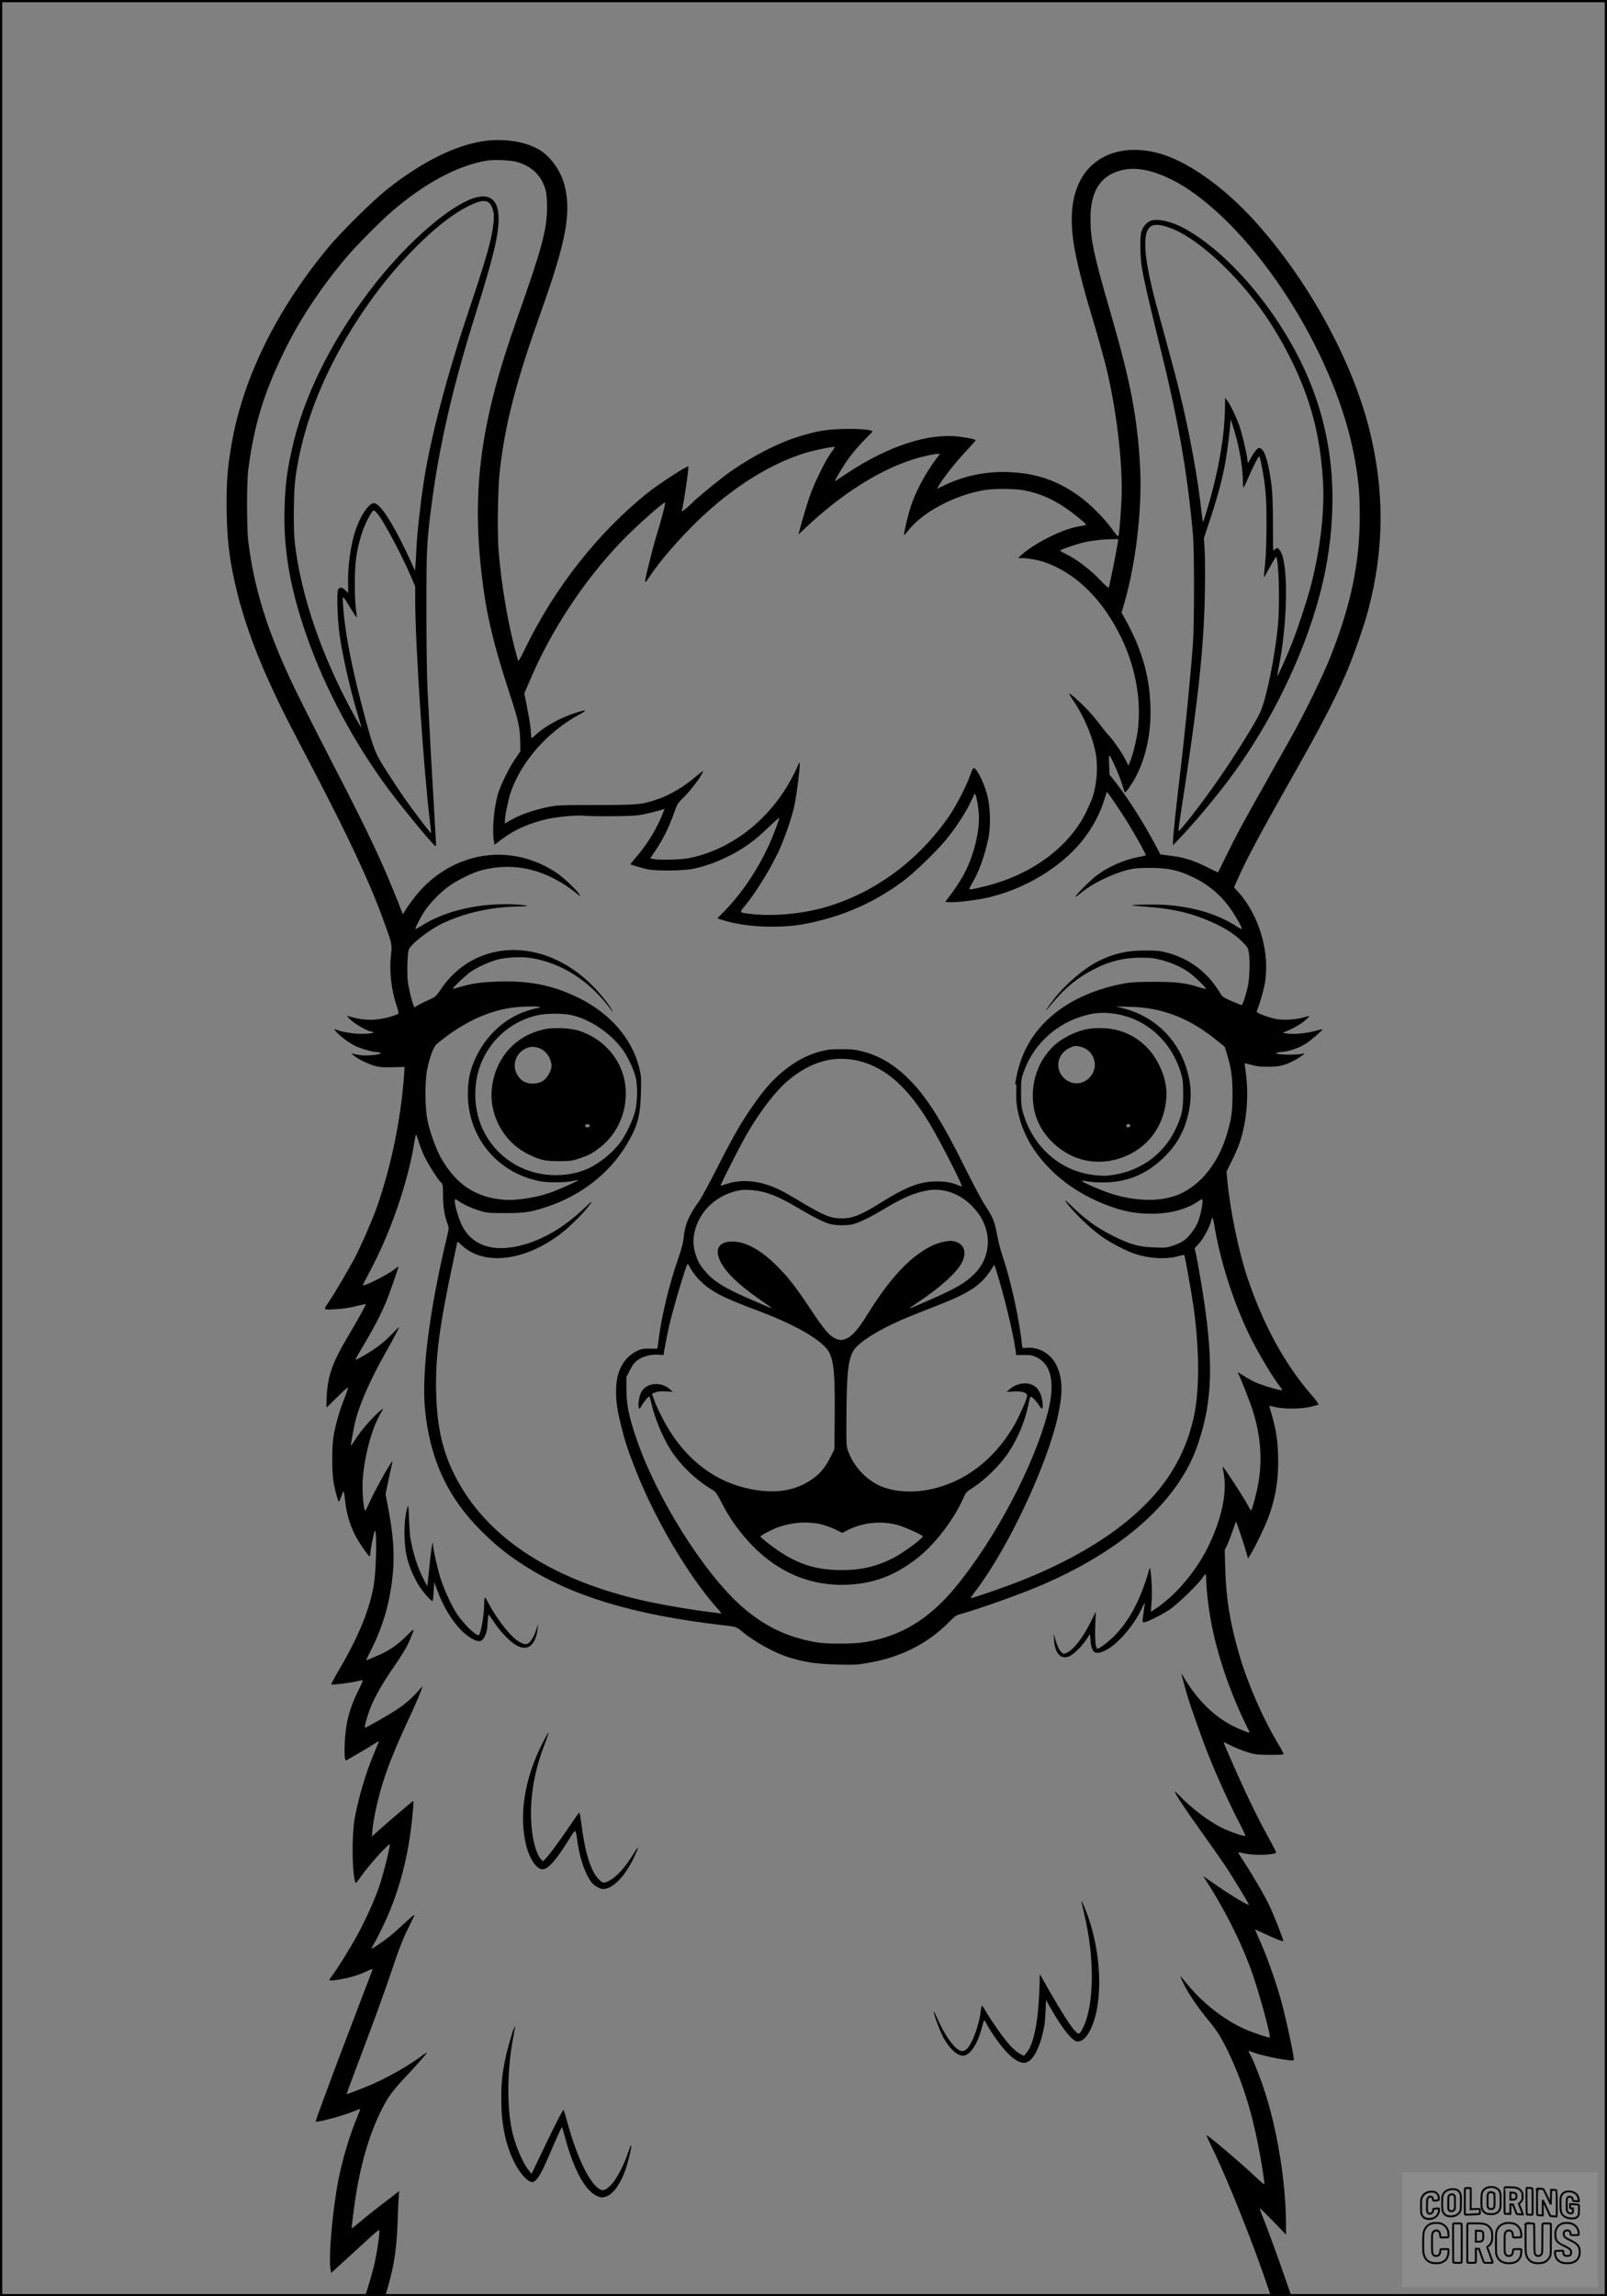 <?xml version="1.0" encoding="UTF-8"?>
<svg xmlns="http://www.w3.org/2000/svg" version="1.0" width="1792pt" height="2560pt" viewBox="0 0 1792 2560" preserveAspectRatio="xMidYMid meet">
  <rect x="0" y="0" width="1792" height="2560" fill="#808080" stroke="none"/>
  <g transform="translate(0.00 0.00) scale(1)">
    <g transform="translate(0,2560) scale(0.1,-0.1)" fill="#000000" stroke="none">
      <path d="M5410 24029 c-323 -42 -708 -233 -1100 -545 -159 -128 -505 -469 -646 -639 -582 -701 -957 -1464 -1083 -2205 -43 -250 -55 -396 -54 -665 0 -375 31 -634 119 -985 86 -347 228 -729 426 -1145 104 -218 116 -241 417 -817 389 -744 627 -1251 775 -1655 110 -300 110 -298 96 -422 -21 -177 4 -391 65 -570 14 -41 22 -78 18 -81 -16 -14 -93 -39 -166 -54 -131 -27 -260 -18 -402 29 -11 4 5 -17 35 -45 54 -51 195 -130 231 -130 10 0 20 -4 23 -9 9 -14 -143 -22 -224 -12 -92 12 -166 28 -191 42 -31 16 -22 -4 19 -43 56 -54 129 -106 192 -138 62 -31 200 -70 249 -70 39 0 48 -16 12 -23 -82 -17 -179 -18 -241 -4 l-65 15 32 -27 c47 -40 168 -98 243 -117 49 -12 95 -15 193 -12 l129 4 -6 -91 c-37 -502 -145 -1023 -306 -1480 -51 -143 -175 -427 -247 -564 -71 -133 -220 -387 -285 -483 -65 -97 -69 -92 70 -84 79 4 160 16 232 34 60 15 110 26 110 25 0 -13 -90 -177 -189 -343 -184 -310 -236 -454 -248 -687 -3 -68 -4 -123 -2 -123 3 0 55 49 115 110 60 61 115 110 121 110 7 0 -5 -42 -28 -97 -53 -129 -102 -294 -125 -418 -26 -137 -26 -431 -1 -560 20 -101 48 -195 57 -195 3 0 14 25 25 56 10 30 22 57 25 59 4 3 12 -44 18 -103 14 -135 50 -262 107 -377 42 -85 151 -245 168 -245 4 0 7 13 7 29 0 40 40 244 49 254 25 26 18 -414 -9 -590 -43 -274 -167 -580 -385 -952 -53 -90 -94 -166 -90 -169 8 -9 210 16 283 34 35 9 65 14 68 12 2 -3 -20 -54 -50 -114 -99 -197 -143 -367 -152 -589 -3 -77 -2 -152 3 -167 l8 -27 110 63 c61 34 143 84 184 110 40 26 74 46 76 44 1 -2 -22 -59 -51 -128 -90 -208 -181 -513 -220 -740 -31 -186 -29 -569 5 -696 7 -27 8 -25 63 52 89 127 311 374 324 362 10 -11 -66 -315 -114 -459 -53 -157 -145 -362 -243 -544 -81 -149 -234 -396 -291 -468 -17 -21 -27 -41 -24 -44 10 -11 167 15 261 42 48 14 118 40 156 59 51 24 68 28 63 17 -9 -23 -137 -359 -324 -850 -165 -436 -310 -829 -310 -842 0 -18 299 61 419 111 41 16 76 29 77 27 2 -2 -12 -41 -32 -88 -82 -194 -164 -467 -208 -689 -68 -343 -114 -866 -90 -1012 l7 -38 96 88 c52 48 161 147 241 220 80 74 157 143 173 154 l27 19 0 -32 c0 -44 -28 -227 -51 -334 -17 -81 -85 -314 -104 -358 -7 -16 2 -17 103 -17 62 0 114 4 117 10 11 19 54 171 79 284 34 149 54 338 61 565 3 102 8 215 11 250 l5 63 -24 -18 c-13 -11 -87 -67 -165 -126 -77 -59 -186 -146 -241 -193 -56 -48 -101 -82 -101 -76 0 6 11 97 25 203 58 456 165 837 321 1139 64 124 115 193 243 330 125 132 251 276 251 285 0 4 -17 -6 -38 -22 -147 -113 -402 -259 -592 -339 -90 -39 -263 -105 -266 -102 -1 1 41 115 93 252 230 608 330 883 443 1220 52 153 100 276 145 364 36 74 71 145 76 158 6 16 -34 -16 -108 -86 -65 -60 -140 -127 -168 -149 -70 -55 -198 -143 -202 -138 -2 2 13 32 33 67 21 35 65 122 99 194 175 369 280 762 324 1221 15 154 15 172 1 161 -45 -35 -287 -242 -364 -311 l-89 -81 6 73 c11 113 53 316 97 465 67 226 151 437 312 782 72 154 148 334 148 351 0 4 -19 -15 -42 -42 -68 -79 -137 -141 -228 -203 -91 -62 -351 -211 -368 -211 -12 0 14 103 53 206 42 113 131 272 235 424 133 193 174 262 214 356 54 130 54 131 -36 41 -87 -88 -163 -144 -263 -195 -53 -26 -183 -82 -192 -82 -2 0 24 54 57 119 101 202 172 410 209 621 60 330 53 580 -25 983 l-25 128 26 127 c14 70 32 152 40 182 8 30 13 55 11 57 -11 11 -210 -347 -267 -480 -20 -48 -36 -73 -40 -65 -17 30 -31 226 -25 333 18 273 104 591 206 757 28 44 28 48 8 34 -78 -55 -233 -231 -304 -346 -20 -33 -38 -59 -40 -57 -6 5 37 234 57 307 52 186 173 456 321 716 83 146 158 288 158 299 0 3 -38 -34 -85 -84 -85 -88 -198 -174 -326 -244 -36 -21 -69 -37 -73 -37 -7 0 9 29 116 210 85 143 175 317 223 435 40 95 144 395 138 395 -3 0 -21 -13 -41 -29 -79 -62 -343 -195 -356 -180 -2 2 30 65 70 139 236 437 436 1014 506 1466 6 41 14 74 17 74 3 0 17 -35 29 -78 13 -42 41 -115 63 -161 42 -89 152 -263 188 -295 19 -17 21 -30 21 -137 0 -126 16 -233 48 -316 19 -51 19 -53 1 -130 -201 -839 -289 -1532 -250 -1943 54 -555 251 -983 625 -1355 154 -154 273 -251 451 -368 543 -357 1243 -570 2255 -687 139 -16 141 -17 201 -66 134 -113 361 -239 519 -289 179 -56 308 -76 540 -82 191 -5 229 -3 344 17 368 62 672 215 911 459 51 53 81 74 110 82 136 35 527 170 770 266 985 389 1657 962 1884 1607 180 509 190 973 40 1856 -22 129 -46 262 -54 295 l-13 59 49 54 c49 54 121 188 134 249 11 55 21 45 34 -35 67 -415 223 -896 411 -1273 96 -191 245 -437 331 -548 11 -13 18 -26 15 -28 -11 -11 -228 53 -312 93 -28 13 -79 42 -113 64 -34 22 -64 40 -67 40 -2 0 2 -12 10 -27 29 -58 125 -302 154 -393 88 -279 110 -537 66 -805 -16 -100 -73 -315 -83 -315 -3 0 -22 30 -41 67 -38 75 -269 428 -275 421 -2 -2 0 -21 5 -43 48 -214 -4 -498 -151 -813 -126 -273 -346 -544 -570 -704 -45 -32 -83 -57 -84 -56 -2 2 1 50 6 108 6 68 6 152 -1 240 -10 130 -15 158 -23 129 -94 -330 -212 -559 -377 -733 -66 -69 -178 -156 -201 -156 -22 0 -31 91 -26 248 l6 164 -64 -129 c-76 -151 -172 -279 -241 -319 -34 -20 -51 -25 -62 -17 -31 19 -55 62 -79 140 l-24 78 5 -71 c9 -140 69 -211 156 -185 50 15 149 109 206 195 l39 59 6 -77 c11 -135 53 -161 165 -106 130 64 309 266 396 448 22 46 41 82 43 80 2 -1 -3 -43 -11 -93 -19 -128 -19 -127 14 -119 52 12 228 103 297 156 92 69 296 268 337 329 18 27 36 49 41 49 4 0 7 -24 7 -52 0 -88 20 -275 45 -424 65 -387 221 -850 416 -1237 35 -69 41 -69 -103 -7 -233 100 -443 295 -598 555 -23 39 -39 61 -36 50 7 -29 44 -161 62 -225 40 -137 174 -514 249 -700 96 -239 234 -540 336 -734 39 -75 69 -140 66 -143 -11 -10 -178 47 -261 89 -153 77 -344 222 -478 363 -27 27 -48 46 -48 42 0 -20 133 -221 290 -439 96 -134 217 -306 269 -383 88 -132 254 -404 267 -440 8 -19 -185 95 -349 209 -65 44 -128 88 -140 96 l-22 15 20 -30 c239 -366 444 -783 558 -1140 85 -264 178 -617 166 -630 -6 -6 -132 35 -234 75 -235 93 -489 283 -676 507 -40 49 -77 93 -82 98 -15 17 22 -66 60 -135 54 -98 149 -233 237 -340 106 -127 157 -208 232 -365 151 -316 255 -639 333 -1035 29 -142 71 -404 71 -440 0 -8 -43 27 -96 78 -135 130 -542 477 -551 468 -2 -1 38 -88 88 -192 167 -347 458 -1082 603 -1521 l28 -83 115 0 c106 0 115 1 108 17 -4 10 -28 81 -55 158 -86 249 -216 607 -258 708 -23 53 -37 97 -33 97 5 0 72 -66 150 -146 l141 -146 0 118 c0 447 -94 1037 -236 1475 -44 138 -126 348 -160 408 -13 24 -24 45 -24 47 0 2 28 -7 63 -20 113 -42 426 -101 444 -83 10 11 -77 425 -137 647 -52 194 -157 495 -229 656 -38 85 -67 154 -66 154 1 0 44 -20 96 -44 140 -65 219 -96 219 -85 0 22 -105 289 -155 394 -53 113 -189 345 -294 505 -33 49 -57 90 -54 90 3 0 42 -7 86 -16 116 -24 337 -13 337 16 0 5 -41 84 -92 177 -150 274 -283 556 -479 1011 -10 24 -15 42 -11 40 4 -2 45 -22 92 -45 47 -23 126 -54 175 -69 80 -24 107 -28 242 -28 83 -1 154 2 157 5 3 3 -23 54 -59 114 -175 291 -346 684 -439 1009 -102 356 -143 609 -153 943 l-6 212 28 58 c15 32 42 102 60 156 18 54 35 100 38 103 4 4 107 -305 124 -376 l9 -35 28 44 c48 75 162 311 200 414 77 208 111 402 109 637 -1 194 -20 330 -71 505 -16 55 -29 101 -28 102 1 1 30 -6 66 -14 93 -23 283 -22 386 1 45 10 87 22 94 26 8 5 -17 41 -82 116 -294 342 -524 761 -702 1282 -103 303 -201 775 -232 1123 l-7 77 61 123 c34 68 73 159 87 202 80 241 103 537 64 800 -6 43 -10 80 -8 82 3 2 36 -6 74 -17 51 -15 100 -21 180 -21 125 -1 192 15 295 69 68 35 142 92 105 79 -58 -20 -305 -16 -305 4 0 5 30 11 68 14 79 6 179 41 258 88 51 31 199 157 192 165 -2 1 -35 -6 -73 -17 -101 -28 -219 -41 -305 -33 -64 6 -71 8 -50 17 92 36 173 81 223 122 31 26 57 51 57 55 0 4 -28 -1 -62 -12 -81 -26 -228 -34 -310 -18 -35 6 -98 25 -141 42 -63 24 -77 33 -72 46 35 88 77 236 91 317 56 346 -68 761 -307 1020 l-39 42 56 124 c93 207 238 477 567 1059 353 622 504 914 637 1225 79 186 194 518 239 690 178 677 181 1328 10 2010 -197 781 -690 1675 -1286 2330 -323 355 -704 631 -1008 730 -410 133 -779 15 -935 -299 -102 -208 -116 -465 -44 -821 32 -157 100 -420 163 -625 71 -234 156 -537 186 -666 111 -472 176 -1046 161 -1424 -8 -186 -25 -400 -35 -417 -4 -8 -31 22 -71 79 -83 117 -249 284 -371 370 -244 174 -479 253 -784 265 -245 9 -485 -39 -703 -142 l-93 -44 23 40 c43 76 179 249 293 371 63 68 115 126 115 129 0 10 -73 26 -175 40 -346 46 -797 -101 -1265 -411 -63 -42 -121 -80 -127 -84 -14 -8 57 117 119 209 60 88 137 180 222 265 42 41 76 78 76 81 0 18 -176 32 -341 26 -182 -6 -280 -23 -478 -83 -259 -78 -605 -264 -860 -462 -103 -79 -318 -258 -325 -271 -3 -5 -34 -33 -67 -62 -41 -35 -60 -47 -56 -34 19 62 81 485 72 494 -13 12 -334 -198 -464 -302 -549 -444 -1028 -1053 -1352 -1721 -54 -112 -78 -153 -82 -140 -103 350 -185 818 -218 1235 -15 202 -7 705 15 889 64 539 179 979 466 1785 270 758 330 1074 259 1374 -38 165 -154 332 -283 410 -152 91 -381 129 -606 100z m349 -233 c171 -47 284 -157 327 -321 8 -30 14 -104 14 -184 0 -250 -56 -458 -335 -1246 -402 -1135 -506 -1884 -394 -2850 50 -435 128 -767 318 -1346 94 -287 109 -360 112 -524 l2 -100 -58 -85 c-72 -106 -167 -301 -195 -400 -43 -156 -64 -408 -42 -521 l7 -37 85 65 c137 104 312 180 511 224 110 24 327 43 396 35 89 -10 524 -7 608 5 67 9 184 37 273 64 l23 8 -21 -54 c-64 -163 -171 -340 -292 -480 -37 -43 -68 -81 -68 -83 0 -6 115 -40 195 -58 95 -20 400 -17 505 6 137 30 256 72 395 141 168 84 291 172 442 319 68 65 123 114 123 108 0 -6 -15 -53 -34 -104 -127 -350 -335 -686 -577 -935 l-80 -81 48 -16 c156 -50 346 -77 549 -77 215 -1 356 17 579 76 331 87 628 231 903 437 117 88 355 317 464 448 105 125 222 302 278 420 25 52 46 97 47 99 12 19 37 -94 47 -209 18 -197 -59 -503 -180 -714 -27 -48 -82 -131 -121 -184 l-73 -97 43 -3 c65 -5 259 16 393 43 420 85 845 334 1091 640 116 145 200 303 252 473 12 39 23 72 25 72 8 0 164 -230 235 -347 96 -158 204 -353 199 -359 -3 -2 -42 -11 -89 -20 -151 -28 -336 -110 -460 -204 -69 -52 -244 -228 -235 -237 3 -3 29 16 59 41 118 101 348 214 523 258 73 18 117 22 244 22 209 1 323 -25 499 -111 174 -86 313 -209 422 -373 61 -92 113 -189 106 -197 -3 -2 -29 11 -58 30 -212 135 -465 213 -779 238 -113 9 -420 4 -385 -7 6 -1 78 -7 160 -13 253 -18 456 -60 645 -136 201 -80 336 -163 433 -264 50 -52 56 -63 64 -117 13 -92 7 -281 -12 -369 -21 -100 -58 -210 -70 -210 -6 0 -56 20 -111 44 -95 42 -104 48 -132 96 -133 221 -333 375 -578 441 -87 24 -117 27 -254 27 -200 1 -348 -33 -515 -115 -164 -82 -371 -257 -500 -423 -68 -88 -122 -170 -68 -105 183 223 320 338 529 443 166 84 326 121 509 120 107 0 148 -5 230 -27 119 -31 238 -86 320 -149 61 -46 181 -165 173 -172 -2 -2 -39 7 -82 20 -146 47 -251 59 -501 59 -177 0 -252 -4 -325 -17 -511 -95 -895 -343 -1086 -701 -53 -99 -98 -228 -119 -339 -18 -93 -17 -90 -7 -83 5 3 7 -38 4 -92 -10 -216 78 -478 229 -682 203 -276 498 -482 861 -604 144 -48 265 -67 423 -67 199 0 379 47 505 131 25 16 48 30 53 30 19 0 -7 -153 -43 -250 -25 -68 -101 -169 -156 -209 -22 -17 -76 -42 -120 -57 -74 -25 -87 -26 -214 -21 -172 6 -264 32 -455 127 -173 86 -296 173 -439 310 -60 58 -106 98 -101 90 50 -90 265 -302 405 -402 102 -73 277 -164 377 -197 160 -53 348 -63 481 -26 34 10 65 16 68 13 7 -8 81 -418 104 -582 70 -503 67 -976 -9 -1272 -53 -207 -113 -355 -215 -528 -302 -513 -931 -961 -1811 -1291 -179 -67 -446 -157 -451 -152 -2 2 23 39 56 82 353 460 792 1389 914 1936 62 278 57 440 -19 589 -63 123 -198 197 -332 183 -27 -3 -43 -1 -43 6 0 5 -7 61 -15 123 -39 284 -124 654 -205 893 -22 66 -49 171 -60 232 -27 149 -49 205 -130 327 -38 56 -138 244 -228 426 -248 500 -417 772 -603 965 -168 174 -338 280 -537 332 -82 21 -119 26 -237 26 -120 0 -154 -4 -239 -26 -127 -34 -239 -89 -351 -172 -155 -114 -266 -236 -416 -455 -121 -176 -216 -343 -390 -686 -84 -165 -173 -328 -199 -364 -107 -147 -154 -257 -166 -395 -5 -59 -23 -127 -69 -260 -90 -259 -172 -598 -205 -840 -6 -44 -13 -93 -15 -110 l-5 -30 -88 0 c-75 0 -94 -4 -142 -28 -152 -78 -230 -228 -230 -445 0 -127 12 -207 55 -382 47 -190 76 -276 168 -510 213 -539 576 -1155 891 -1514 65 -73 67 -78 40 -73 -16 4 -72 11 -124 17 -152 18 -441 66 -625 104 -991 205 -1716 632 -2100 1236 -211 332 -300 645 -311 1095 -11 399 35 750 190 1473 25 117 46 215 46 218 0 4 25 -17 55 -44 253 -232 723 -167 1126 156 72 57 212 195 261 257 80 99 74 102 -22 10 -206 -197 -411 -325 -635 -398 -345 -111 -606 -43 -729 192 -50 96 -104 301 -79 301 4 0 22 -9 38 -21 59 -40 145 -79 232 -106 82 -25 101 -27 283 -27 218 -1 286 9 470 70 379 126 695 372 886 691 122 203 154 316 161 578 4 180 3 195 -21 290 -83 321 -327 600 -671 769 -286 141 -545 194 -898 183 -195 -6 -305 -22 -446 -66 -34 -10 -61 -16 -61 -12 0 13 153 156 203 190 68 46 199 106 287 131 97 27 262 36 370 21 352 -52 677 -262 913 -591 17 -25 17 -25 2 7 -26 56 -137 195 -226 282 -545 542 -1311 515 -1690 -58 -48 -71 -52 -75 -134 -111 -46 -21 -100 -48 -120 -60 l-35 -22 -11 29 c-21 56 -48 170 -60 252 -12 82 -7 291 7 356 15 64 234 235 397 309 242 111 525 173 805 179 67 1 122 5 122 8 0 3 -41 9 -92 13 -408 29 -813 -59 -1092 -238 -32 -20 -60 -35 -63 -32 -7 7 62 140 107 206 57 84 163 193 252 260 100 75 277 162 385 190 372 93 726 4 1062 -267 l34 -28 -13 25 c-22 41 -181 192 -256 241 -307 205 -676 255 -1012 138 -285 -100 -508 -289 -689 -585 -11 -18 -11 -18 -18 1 -34 94 -149 375 -219 532 -125 282 -293 623 -599 1213 -149 289 -326 640 -393 780 -294 617 -440 1086 -506 1620 -17 137 -17 661 0 790 65 501 172 853 402 1325 175 358 417 722 705 1060 100 118 365 385 485 489 370 322 748 524 1075 576 79 12 256 4 324 -14z m7004 -91 c140 -24 326 -107 489 -216 826 -556 1651 -1887 1852 -2989 46 -252 59 -400 59 -650 0 -523 -97 -990 -326 -1570 -81 -207 -291 -636 -442 -905 -43 -77 -157 -279 -253 -450 -309 -549 -341 -609 -473 -876 l-87 -176 -129 63 c-149 74 -261 108 -408 125 l-105 13 -55 104 c-127 240 -308 525 -438 692 l-75 95 -4 112 c-4 98 -3 110 10 92 27 -39 100 -205 127 -289 15 -47 30 -94 34 -105 6 -16 16 -8 60 55 146 209 231 513 231 828 -1 376 -87 689 -291 1054 l-32 58 31 107 c135 471 203 1083 173 1564 -32 523 -108 914 -317 1637 -198 681 -234 849 -234 1084 0 282 95 453 290 523 103 37 185 42 313 20z m-3453 -3090 c0 -3 -20 -32 -45 -66 -65 -89 -195 -355 -242 -499 -23 -69 -59 -189 -81 -267 l-39 -142 106 99 c442 412 916 691 1324 779 53 12 108 21 123 21 l26 0 -36 -47 c-127 -169 -235 -371 -290 -541 -34 -106 -82 -310 -74 -317 2 -2 22 20 45 49 156 203 513 394 842 451 108 19 334 19 443 0 161 -28 319 -94 468 -196 94 -64 230 -175 230 -188 0 -5 -24 -11 -54 -15 -176 -20 -509 -182 -666 -323 -41 -38 -43 -41 -18 -36 42 8 189 -15 269 -42 357 -121 664 -424 870 -860 154 -325 217 -685 178 -1010 -12 -101 -58 -287 -87 -355 l-19 -45 -35 70 c-40 79 -131 210 -187 270 -21 22 -67 78 -101 125 -35 47 -98 120 -139 164 -81 84 -190 180 -198 173 -2 -3 21 -42 52 -87 108 -158 204 -382 240 -560 32 -153 19 -355 -32 -510 -8 -25 -39 -95 -68 -157 -194 -400 -615 -709 -1140 -836 -139 -34 -165 -38 -165 -26 0 6 18 41 39 77 71 121 133 298 172 483 30 145 23 360 -16 499 -41 149 -128 311 -153 285 -5 -5 -22 -46 -38 -90 -41 -115 -152 -329 -229 -442 -339 -493 -823 -851 -1367 -1013 -255 -76 -586 -108 -828 -81 -155 18 -150 11 -78 98 134 164 318 471 398 663 58 138 117 314 143 425 31 132 79 519 62 503 -4 -4 -22 -40 -39 -80 -18 -40 -62 -123 -98 -183 -254 -420 -656 -714 -1095 -802 -93 -18 -327 -24 -395 -10 l-37 8 65 97 c78 116 148 258 199 405 38 108 39 109 130 200 79 80 195 240 195 270 0 4 -31 -19 -70 -52 -136 -118 -299 -215 -436 -261 -180 -61 -208 -64 -684 -65 -412 0 -441 -2 -543 -23 -179 -38 -332 -94 -444 -164 l-33 -20 0 29 c0 53 37 236 64 316 116 344 413 681 768 872 98 53 79 58 -54 14 -158 -51 -326 -144 -424 -232 -29 -26 -54 -47 -56 -47 -3 0 -5 24 -7 53 -2 66 -15 148 -48 314 l-26 133 63 147 c238 562 618 1135 1040 1567 160 164 455 425 467 413 6 -7 -42 -193 -87 -337 -35 -110 -117 -428 -133 -517 -4 -18 -3 -33 1 -32 4 0 25 28 47 62 100 156 329 421 535 620 385 373 830 651 1217 762 121 35 313 72 313 60z m3154 -1067 c-10 -73 -94 -490 -100 -500 -4 -5 -44 31 -91 81 -101 108 -265 235 -374 288 -43 21 -78 41 -78 44 -1 10 186 75 269 93 88 20 206 33 308 35 l72 1 -6 -42z m-6444 -5178 c-8 -5 -23 -10 -32 -10 -10 0 -60 -13 -111 -30 -297 -95 -541 -358 -631 -680 -25 -87 -35 -223 -25 -335 38 -440 347 -787 784 -881 90 -20 289 -20 378 -1 37 8 67 13 67 10 0 -6 -151 -75 -257 -118 -175 -71 -420 -113 -578 -100 -310 25 -529 171 -695 462 -56 97 -122 279 -151 414 -31 139 -33 436 -6 573 28 139 72 257 104 284 271 227 548 363 828 406 106 17 348 21 325 6z m6832 -19 c262 -52 476 -156 712 -346 l93 -75 27 -87 c46 -153 60 -252 60 -443 0 -197 -13 -286 -69 -465 -103 -332 -321 -584 -577 -669 -217 -73 -516 -51 -796 58 -124 48 -246 105 -239 112 3 3 32 0 64 -7 32 -7 114 -12 183 -11 263 1 487 96 676 286 135 135 211 268 258 448 50 193 44 367 -21 561 -105 317 -359 556 -683 642 l-95 25 150 -4 c97 -2 188 -12 257 -25z m-435 -51 c354 -48 641 -299 750 -657 23 -78 26 -105 27 -238 1 -175 -16 -250 -89 -402 -141 -290 -416 -477 -751 -509 -89 -8 -221 9 -328 43 -287 90 -519 331 -612 638 -24 81 -27 106 -28 240 0 138 2 156 28 230 99 288 332 517 626 616 141 47 239 57 377 39z m-6053 -15 c211 -44 448 -203 582 -391 54 -75 116 -206 140 -294 26 -95 24 -288 -5 -395 -26 -97 -97 -247 -155 -329 -95 -133 -265 -267 -410 -321 -265 -100 -578 -66 -813 87 -254 166 -403 444 -403 752 0 217 61 401 188 566 128 166 317 284 522 325 90 18 266 18 354 0z m3221 -515 c296 -75 543 -296 787 -705 115 -192 365 -681 354 -693 -2 -1 -23 6 -47 17 -71 31 -160 44 -272 39 -169 -8 -318 -68 -598 -244 -212 -132 -301 -167 -429 -167 -115 0 -196 33 -432 174 -101 61 -214 126 -253 144 -214 103 -416 125 -594 65 -33 -11 -63 -20 -66 -20 -9 0 219 449 295 580 145 251 326 485 463 598 257 212 518 282 792 212z m-1067 -1460 c110 -30 221 -82 374 -173 175 -103 286 -160 357 -181 63 -19 191 -21 259 -5 70 17 196 78 344 167 222 133 352 188 499 212 178 29 366 -42 501 -189 67 -72 103 -130 134 -215 66 -184 21 -386 -118 -526 -104 -104 -214 -168 -521 -301 -248 -108 -247 -108 -112 -19 243 161 428 327 489 440 65 120 25 223 -96 244 -50 9 -164 -16 -238 -53 -242 -120 -467 -360 -719 -768 -93 -151 -163 -233 -224 -262 -53 -26 -80 -26 -134 -2 -66 30 -124 99 -278 331 -169 254 -246 351 -375 480 -165 166 -329 259 -470 268 -228 14 -250 -153 -49 -371 77 -84 192 -178 349 -287 131 -90 137 -96 75 -70 -27 12 -113 49 -190 82 -290 124 -420 205 -515 319 -56 68 -74 99 -101 177 -28 82 -33 165 -15 252 50 237 251 425 504 470 64 12 188 2 270 -20z m-813 -858 c16 -31 59 -87 95 -123 126 -126 249 -191 645 -339 371 -138 646 -287 762 -413 87 -94 106 -235 101 -763 l-3 -371 -42 -84 c-53 -107 -107 -175 -186 -235 -162 -121 -354 -169 -582 -144 -477 51 -861 332 -1108 810 -36 69 -77 158 -91 198 l-26 73 37 16 c28 11 59 14 117 11 l80 -5 -37 32 c-99 86 -260 69 -315 -33 -25 -44 -40 -146 -28 -178 6 -15 12 -10 32 26 25 45 72 100 84 100 4 0 15 -35 24 -77 49 -208 153 -441 263 -587 111 -148 258 -281 409 -370 46 -28 55 -40 114 -154 79 -155 171 -288 289 -419 307 -342 688 -510 1115 -490 286 14 509 96 752 278 204 153 421 430 535 684 31 68 37 75 107 119 139 89 305 253 399 394 103 155 187 358 221 534 9 49 20 88 24 88 16 0 70 -56 94 -96 33 -55 48 -48 41 21 -12 115 -54 184 -129 211 -72 27 -170 6 -234 -50 l-39 -34 75 5 c99 6 156 -12 153 -51 -2 -34 -79 -210 -134 -309 -147 -261 -349 -467 -584 -597 -279 -154 -602 -199 -856 -120 -184 57 -345 212 -419 406 -22 58 -23 66 -21 409 3 448 18 601 70 704 57 111 328 274 696 419 72 28 198 78 281 111 326 128 457 217 563 381 l39 60 16 -47 c91 -285 196 -718 221 -909 l7 -51 87 1 c75 1 93 -3 143 -27 164 -80 206 -290 123 -611 -153 -593 -588 -1416 -1032 -1953 -291 -352 -603 -543 -998 -609 -139 -24 -436 -24 -565 -1 -323 59 -569 179 -820 399 -426 375 -960 1229 -1178 1884 -82 244 -106 364 -106 530 l-1 141 40 79 c30 59 51 86 86 111 59 42 155 67 231 60 32 -3 58 -4 58 -2 0 18 46 259 65 337 48 204 190 678 203 678 4 0 20 -26 37 -58z m1475 -2852 c41 -12 106 -36 144 -55 l68 -34 68 34 c161 81 365 102 540 56 82 -21 290 -114 290 -129 0 -24 -225 -189 -330 -242 -190 -96 -358 -135 -580 -134 -263 0 -461 59 -677 200 -87 56 -223 163 -223 174 0 12 128 79 199 104 163 58 350 68 501 26z"></path>
      <path d="M5268 23386 c-268 -95 -708 -476 -1063 -921 -457 -571 -788 -1209 -930 -1790 -70 -289 -93 -454 -102 -730 -14 -475 61 -906 251 -1447 204 -580 528 -1185 909 -1698 153 -206 502 -629 523 -633 5 -1 8 16 6 38 -1 22 -6 114 -12 205 -35 585 -60 1049 -82 1490 -8 151 -13 519 -13 900 0 683 3 749 56 1160 85 665 238 1330 488 2126 201 641 261 889 261 1075 -1 216 -100 293 -292 225z m186 -47 c16 -13 32 -41 42 -77 14 -49 15 -71 6 -157 -19 -176 -78 -383 -277 -975 -245 -729 -427 -1424 -500 -1906 -36 -232 -73 -565 -80 -714 -3 -69 -8 -158 -11 -199 l-6 -73 -47 103 c-188 410 -340 649 -411 649 -57 0 -149 -134 -205 -300 -55 -162 -90 -418 -83 -608 1 -50 1 -92 0 -92 -2 0 -17 14 -32 30 -36 38 -67 39 -81 3 -15 -38 -5 -335 16 -488 33 -240 118 -616 205 -904 22 -74 40 -137 40 -140 -1 -13 -106 174 -179 319 -307 603 -499 1198 -563 1735 -18 158 -15 557 6 720 87 670 394 1381 884 2045 328 444 737 836 1031 985 132 68 200 80 245 44z m-1241 -3471 c73 -89 275 -472 376 -710 l41 -97 0 -153 c0 -495 95 -1908 165 -2472 8 -66 13 -121 11 -124 -5 -4 -206 261 -302 398 -32 46 -114 170 -182 275 -136 211 -152 250 -246 595 -152 563 -229 954 -251 1280 -7 112 -9 113 88 -47 34 -56 63 -100 65 -98 2 2 -2 46 -9 97 -8 54 -13 178 -12 293 0 217 17 345 68 518 34 119 119 287 145 287 5 0 24 -19 43 -42z"></path>
      <path d="M12825 23136 c-41 -18 -82 -68 -97 -119 -18 -60 -15 -273 5 -397 26 -156 77 -377 192 -842 210 -842 314 -1429 377 -2128 17 -194 17 -993 0 -1235 -26 -357 -89 -995 -142 -1435 -41 -340 -80 -711 -80 -762 l0 -42 76 80 c163 170 394 446 564 674 533 717 940 1623 1075 2395 125 716 66 1378 -177 1990 -285 718 -870 1440 -1409 1738 -146 80 -309 116 -384 83z m207 -71 c177 -60 403 -221 638 -455 299 -297 540 -636 735 -1035 209 -426 313 -818 346 -1309 24 -344 -24 -774 -133 -1195 -39 -153 -149 -487 -210 -640 -60 -152 -159 -373 -164 -368 -2 2 5 48 16 103 86 418 107 998 44 1226 -15 54 -44 98 -64 98 -5 0 -15 -7 -24 -15 -8 -8 -16 -15 -18 -15 -2 0 -3 134 -3 298 0 178 -6 341 -13 407 -30 252 -74 409 -122 435 -19 10 -26 8 -47 -12 -14 -12 -41 -52 -61 -88 l-37 -65 -7 55 c-13 92 -59 280 -90 370 -34 96 -105 243 -137 280 l-20 25 -1 -96 c-1 -313 -69 -711 -193 -1129 -28 -96 -53 -168 -54 -160 -2 8 -14 110 -28 225 -51 416 -164 982 -286 1440 -80 301 -134 497 -183 675 -152 551 -184 849 -100 941 38 42 101 43 216 4z m739 -2290 c54 -184 89 -401 89 -552 0 -39 4 -63 9 -57 5 5 30 59 56 119 38 90 95 204 112 224 8 10 15 -13 34 -110 42 -220 53 -351 52 -649 0 -179 -6 -341 -16 -435 -9 -82 -14 -151 -13 -152 2 -2 31 49 65 112 34 63 66 115 70 115 30 0 45 -511 22 -755 -33 -355 -127 -815 -198 -976 -46 -104 -282 -484 -456 -734 -204 -293 -448 -608 -455 -587 -2 6 8 84 22 174 198 1274 262 1864 272 2498 3 190 2 400 -3 468 l-8 123 72 217 c85 258 135 446 169 638 21 124 53 376 55 444 l0 25 11 -25 c5 -14 23 -70 39 -125z"></path>
      <path d="M12134 14129 c-137 -23 -301 -106 -396 -201 -144 -144 -222 -337 -221 -548 1 -218 87 -403 260 -552 224 -195 531 -234 806 -104 230 109 382 320 417 579 22 153 -5 290 -85 445 -103 200 -289 339 -505 378 -83 15 -198 16 -276 3z m-80 -200 c126 -31 192 -177 133 -290 -66 -125 -215 -155 -317 -63 -110 100 -85 268 49 337 61 30 73 32 135 16z m551 -879 c0 -8 -10 -16 -22 -18 -22 -3 -32 16 -16 32 12 11 38 2 38 -14z"></path>
      <path d="M6065 14124 c-309 -69 -524 -299 -575 -617 -51 -316 117 -638 405 -777 134 -65 182 -75 340 -75 132 1 146 3 235 33 108 38 139 55 231 128 263 209 353 597 210 899 -87 184 -246 323 -446 391 -102 34 -289 43 -400 18z m-61 -206 c80 -24 146 -115 146 -204 0 -48 -47 -132 -91 -161 -73 -48 -185 -44 -245 9 -119 105 -90 289 56 352 43 19 80 20 134 4z m574 -865 c4 -16 -22 -27 -43 -19 -22 8 -6 38 18 34 11 -2 22 -9 25 -15z"></path>
      <path d="M4543 8795 c-44 -151 -44 -412 1 -580 33 -122 97 -258 164 -345 54 -71 109 -126 117 -119 2 3 8 52 11 108 l7 103 32 -89 c94 -258 254 -477 403 -550 70 -34 98 -26 130 39 18 35 25 71 29 142 3 53 9 96 12 95 3 0 30 -38 60 -84 64 -99 176 -216 246 -256 65 -37 122 -39 163 -4 38 32 69 104 76 180 l7 60 -25 -75 c-30 -88 -76 -150 -112 -150 -31 0 -79 24 -124 62 -87 75 -217 249 -290 390 -19 38 -38 68 -42 68 -5 0 -8 -22 -8 -49 0 -147 -39 -371 -65 -371 -37 0 -163 125 -237 233 -55 81 -139 259 -181 387 -35 105 -86 332 -88 386 -1 66 -17 -16 -34 -176 -9 -91 -20 -192 -23 -225 l-7 -60 -47 90 c-64 126 -112 277 -144 460 -3 22 -10 114 -13 205 -6 148 -8 161 -18 125z"></path>
      <path d="M6053 6173 c-206 -401 -271 -818 -182 -1159 38 -145 114 -254 179 -254 62 0 149 98 293 330 82 132 73 136 101 -51 26 -170 84 -333 150 -422 28 -38 95 -77 132 -77 106 0 246 144 344 353 58 123 58 142 0 48 -98 -161 -201 -274 -285 -312 -53 -25 -59 -24 -99 11 -92 81 -162 297 -202 622 -10 76 -21 135 -25 132 -4 -2 -49 -66 -100 -142 -119 -176 -239 -339 -277 -375 l-29 -28 -26 30 c-53 64 -97 241 -104 427 -12 275 38 559 150 847 27 71 47 130 44 133 -2 2 -31 -49 -64 -113z"></path>
      <path d="M12060 4399 c0 -4 14 -64 30 -134 119 -497 113 -1022 -15 -1276 -37 -71 -46 -75 -87 -31 -46 47 -155 217 -289 451 l-104 183 -2 -99 c-10 -407 -60 -674 -144 -776 l-30 -37 -32 16 c-57 30 -105 73 -175 162 -68 85 -188 261 -233 342 -13 22 -26 40 -29 40 -4 0 -10 -28 -14 -63 -11 -112 -71 -298 -123 -379 -31 -51 -64 -71 -99 -62 -67 17 -180 173 -260 358 -21 48 -40 84 -41 79 -6 -18 73 -230 111 -296 73 -131 167 -209 232 -193 69 18 143 130 184 281 35 129 34 127 60 75 43 -85 153 -241 222 -315 81 -87 158 -131 211 -121 88 17 168 170 212 411 5 22 11 96 14 164 l6 124 44 -79 c137 -243 251 -384 308 -384 43 0 85 32 121 93 159 265 160 815 2 1280 -37 107 -78 204 -80 186z"></path>
      <path d="M5729 2983 c-28 -73 -79 -259 -98 -353 -33 -172 -41 -252 -41 -435 0 -272 45 -493 140 -691 53 -109 128 -202 180 -224 28 -11 34 -11 57 7 32 23 78 104 134 233 124 287 162 370 166 367 2 -2 19 -61 38 -131 100 -364 228 -591 362 -642 37 -15 50 -15 86 -4 89 26 178 157 236 345 32 106 57 222 49 230 -3 3 -17 -32 -32 -77 -47 -143 -131 -303 -189 -363 -64 -66 -95 -76 -140 -45 -111 76 -246 360 -346 724 -23 82 -43 151 -45 153 -9 9 -100 -170 -301 -592 l-57 -120 -28 34 c-60 71 -134 235 -176 388 -74 273 -74 721 0 1106 13 64 21 117 19 117 -2 0 -8 -12 -14 -27z"></path>
    </g>
  </g>
  <rect x="0.0" y="0.0" width="1792.0" height="2560.0" fill="none" stroke="black" stroke-width="5"></rect>
  <g transform="translate(1563.55 2422.00) scale(0.213)" opacity="1.0">
    <rect x="0" y="0" width="1024.0" height="600.0" fill="white" fill-opacity="0.1"></rect>
    <g transform="translate(0,650) scale(0.1,-0.1)" stroke="none">
      <path fill="none" stroke="#000000" stroke-width="100" d="M4491 5720 c-164 -43 -269 -147 -319 -315 -19 -65 -29 -577 -13 -693 25 -190 116 -310 276 -367 63 -23 284 -32 370 -16 122 22 249 110 294 205 51 104 56 150 56 496 0 341 -4 385 -48 478 -46 100 -156 184 -282 217 -83 21 -241 19 -334 -5z m270 -273 c19 -12 43 -40 54 -62 18 -37 20 -64 23 -320 5 -339 -1 -384 -56 -436 -87 -82 -235 -56 -289 51 -22 43 -23 53 -23 335 0 314 7 370 52 412 34 32 66 42 139 42 53 1 73 -4 100 -22z"></path>
      <path fill="none" stroke="#000000" stroke-width="100" d="M5367 5723 c-4 -3 -7 -311 -7 -683 0 -618 1 -679 17 -691 12 -10 51 -14 152 -14 l136 0 3 248 2 248 67 -3 67 -3 34 -85 c18 -47 58 -152 89 -235 30 -82 63 -158 73 -168 14 -15 40 -19 165 -24 l148 -6 -5 34 c-4 19 -49 143 -102 276 -53 133 -96 246 -96 251 0 6 15 19 33 31 53 33 104 92 134 156 27 57 28 67 27 195 0 115 -4 144 -23 193 -31 80 -76 135 -148 183 -83 56 -166 82 -303 94 -129 11 -453 14 -463 3z m541 -300 c55 -27 77 -73 77 -163 0 -61 -4 -82 -23 -111 -34 -55 -73 -69 -191 -69 l-101 0 0 187 0 186 101 -6 c66 -4 114 -12 137 -24z"></path>
      <path fill="none" stroke="#000000" stroke-width="100" d="M6514 5685 c-4 -9 -5 -320 -2 -690 3 -511 7 -678 16 -687 19 -19 273 -30 291 -13 11 11 13 126 12 675 -1 364 -6 672 -11 685 -11 28 -27 31 -187 40 -99 6 -114 5 -119 -10z"></path>
      <path fill="none" stroke="#000000" stroke-width="100" d="M3355 5683 c-27 -3 -55 -9 -62 -15 -10 -8 -13 -150 -13 -683 0 -592 2 -674 15 -685 12 -10 52 -11 173 -6 362 15 578 29 590 38 8 7 12 46 12 129 0 108 -2 119 -20 129 -11 6 -24 9 -28 7 -4 -3 -103 -8 -221 -12 l-214 -7 5 545 c4 384 2 549 -5 556 -11 11 -120 12 -232 4z"></path>
      <path fill="none" stroke="#000000" stroke-width="100" d="M7067 5654 c-4 -4 -7 -310 -7 -680 0 -625 1 -673 18 -692 15 -18 31 -21 152 -24 l134 -3 -3 400 c-2 277 1 397 8 390 11 -11 153 -311 251 -530 96 -215 128 -281 142 -292 7 -6 82 -14 165 -17 l153 -7 11 28 c14 34 3 1333 -11 1347 -5 5 -70 11 -144 14 l-136 5 -1 -54 c-1 -30 -5 -200 -8 -379 l-6 -325 -73 150 c-40 83 -123 256 -184 385 -61 129 -117 242 -125 252 -11 12 -40 18 -121 22 -59 4 -130 9 -157 12 -28 3 -54 2 -58 -2z"></path>
      <path fill="none" stroke="#000000" stroke-width="100" d="M2507 5614 c-220 -49 -342 -159 -394 -357 -24 -91 -24 -641 0 -740 57 -233 232 -339 510 -310 56 6 127 21 158 33 76 29 187 114 226 174 64 95 67 114 71 505 2 232 -1 371 -8 404 -27 126 -116 235 -228 278 -74 29 -236 35 -335 13z m191 -281 c15 -11 36 -35 47 -54 19 -32 20 -52 20 -349 0 -309 0 -316 -23 -362 -31 -62 -75 -89 -155 -95 -53 -4 -67 -2 -97 19 -19 13 -44 41 -55 63 -19 37 -20 60 -20 350 0 337 2 351 60 405 54 51 169 63 223 23z"></path>
      <path fill="none" stroke="#000000" stroke-width="100" d="M8568 5491 c-133 -43 -219 -134 -262 -280 -13 -45 -16 -107 -16 -343 0 -320 9 -395 60 -506 73 -156 258 -255 506 -269 191 -11 324 47 376 165 19 42 22 70 26 288 4 209 3 242 -11 256 -19 18 -186 38 -347 41 l-105 2 -3 -95 c-1 -52 2 -102 7 -109 6 -10 33 -16 75 -19 l66 -4 0 -105 c0 -98 -1 -105 -26 -130 -23 -23 -31 -25 -99 -21 -64 3 -79 7 -112 34 -21 16 -49 52 -63 80 -25 49 -25 51 -25 324 0 303 6 348 56 402 28 29 32 30 99 26 105 -6 152 -50 167 -158 8 -53 9 -54 48 -62 22 -5 90 -10 150 -11 l110 -2 3 43 c4 52 -30 180 -66 245 -53 99 -179 183 -317 212 -96 20 -226 18 -297 -4z"></path>
      <path fill="none" stroke="#000000" stroke-width="100" d="M1390 5484 c-203 -45 -359 -207 -390 -404 -13 -83 -13 -616 0 -694 20 -123 100 -235 203 -281 98 -45 271 -51 387 -13 211 67 340 238 340 451 0 54 -3 69 -17 74 -24 9 -264 -15 -280 -28 -7 -7 -13 -31 -13 -60 0 -56 -13 -95 -43 -128 -31 -34 -95 -61 -144 -61 -35 0 -48 6 -77 35 -52 52 -58 99 -54 423 3 257 5 280 24 323 42 89 120 132 202 109 53 -14 72 -42 81 -120 11 -90 15 -92 150 -79 62 6 125 15 138 20 25 9 25 10 21 107 -3 82 -9 106 -33 155 -33 68 -97 130 -163 160 -60 27 -235 33 -332 11z"></path>
      <path fill="none" stroke="#000000" stroke-width="100" d="M1600 3845 c-239 -44 -424 -235 -476 -495 -22 -109 -33 -831 -15 -1000 31 -300 174 -492 425 -572 45 -15 100 -21 211 -25 181 -6 263 8 380 66 147 73 214 152 266 311 26 78 32 117 37 219 4 98 2 125 -9 132 -22 14 -393 11 -407 -3 -7 -7 -12 -39 -12 -73 0 -169 -84 -275 -217 -275 -68 0 -110 18 -150 64 -65 73 -68 99 -68 606 0 446 1 456 22 515 78 208 337 201 392 -11 6 -23 13 -75 16 -115 3 -41 10 -78 15 -83 10 -10 289 -10 357 0 63 9 67 18 60 147 -12 210 -62 331 -181 445 -86 82 -165 123 -280 146 -94 19 -261 20 -366 1z"></path>
      <path fill="none" stroke="#000000" stroke-width="100" d="M5376 3840 c-151 -39 -268 -118 -350 -237 -106 -157 -118 -245 -114 -863 4 -463 5 -477 27 -550 33 -106 72 -178 131 -243 123 -135 290 -197 526 -197 326 0 528 127 610 384 34 106 48 339 20 349 -29 12 -386 9 -400 -2 -7 -6 -16 -44 -20 -85 -17 -192 -81 -266 -226 -266 -93 1 -163 55 -197 152 -16 48 -18 92 -18 503 0 437 1 452 22 520 26 81 57 119 121 147 78 35 188 8 237 -56 30 -40 55 -133 55 -206 0 -92 6 -95 157 -92 70 1 161 5 201 8 87 8 88 9 78 158 -12 189 -62 314 -170 422 -76 76 -130 109 -241 144 -102 33 -337 38 -449 10z"></path>
      <path fill="none" stroke="#000000" stroke-width="100" d="M8441 3845 c-204 -45 -357 -196 -406 -402 -24 -99 -17 -331 13 -416 47 -137 141 -225 342 -323 334 -162 396 -203 438 -284 19 -37 23 -57 20 -116 -3 -59 -8 -77 -30 -107 -39 -50 -98 -70 -190 -65 -137 7 -187 57 -188 185 0 95 4 94 -223 86 -106 -3 -198 -10 -204 -16 -17 -13 -17 -107 1 -200 44 -226 196 -375 436 -423 103 -20 339 -15 435 10 199 53 340 189 391 377 21 78 28 222 15 311 -16 115 -56 191 -145 276 -85 81 -145 117 -386 235 -250 122 -298 173 -301 319 -3 109 52 167 164 175 115 8 183 -49 194 -164 3 -32 10 -64 16 -70 10 -14 340 -17 387 -4 24 7 25 9 22 92 -5 150 -54 269 -153 369 -69 70 -189 133 -297 155 -90 18 -265 18 -351 0z"></path>
      <path fill="none" stroke="#000000" stroke-width="100" d="M2710 3833 c-14 -2 -29 -9 -35 -14 -7 -7 -9 -354 -7 -1017 3 -910 5 -1008 20 -1019 20 -16 384 -18 413 -3 19 10 19 32 19 1019 0 923 -1 1010 -16 1022 -13 10 -61 14 -193 16 -97 1 -187 -1 -201 -4z"></path>
      <path fill="none" stroke="#000000" stroke-width="100" d="M3455 3833 c-47 -12 -45 32 -45 -1034 0 -987 0 -1009 19 -1019 12 -6 98 -10 210 -10 159 0 192 3 205 16 14 13 16 61 16 370 l0 355 81 -3 82 -3 88 -245 c49 -135 105 -292 124 -350 20 -58 45 -113 57 -122 18 -16 45 -18 229 -18 184 0 210 2 216 16 7 19 16 -7 -153 448 -74 197 -134 362 -134 366 0 4 23 22 50 40 162 104 228 273 217 560 -8 225 -46 336 -153 450 -104 110 -219 160 -413 179 -101 11 -657 13 -696 4z m721 -409 c64 -48 69 -61 72 -231 4 -176 -7 -223 -59 -267 -43 -36 -89 -46 -216 -46 l-113 0 0 286 0 286 144 -4 c127 -3 148 -5 172 -24z"></path>
      <path fill="none" stroke="#000000" stroke-width="100" d="M6510 3834 c-51 -11 -50 7 -50 -683 1 -672 7 -842 35 -951 45 -175 148 -311 289 -380 117 -58 200 -73 376 -68 124 4 156 9 225 32 108 37 176 79 246 153 61 66 117 169 140 258 9 37 13 248 16 831 4 727 3 782 -13 795 -13 11 -57 14 -204 14 -171 0 -190 -2 -209 -19 -21 -19 -21 -19 -21 -746 0 -782 0 -782 -52 -861 -64 -95 -228 -106 -302 -19 -61 73 -60 64 -66 877 -4 562 -8 745 -17 754 -13 13 -341 23 -393 13z"></path>
    </g>
  </g>
</svg>
